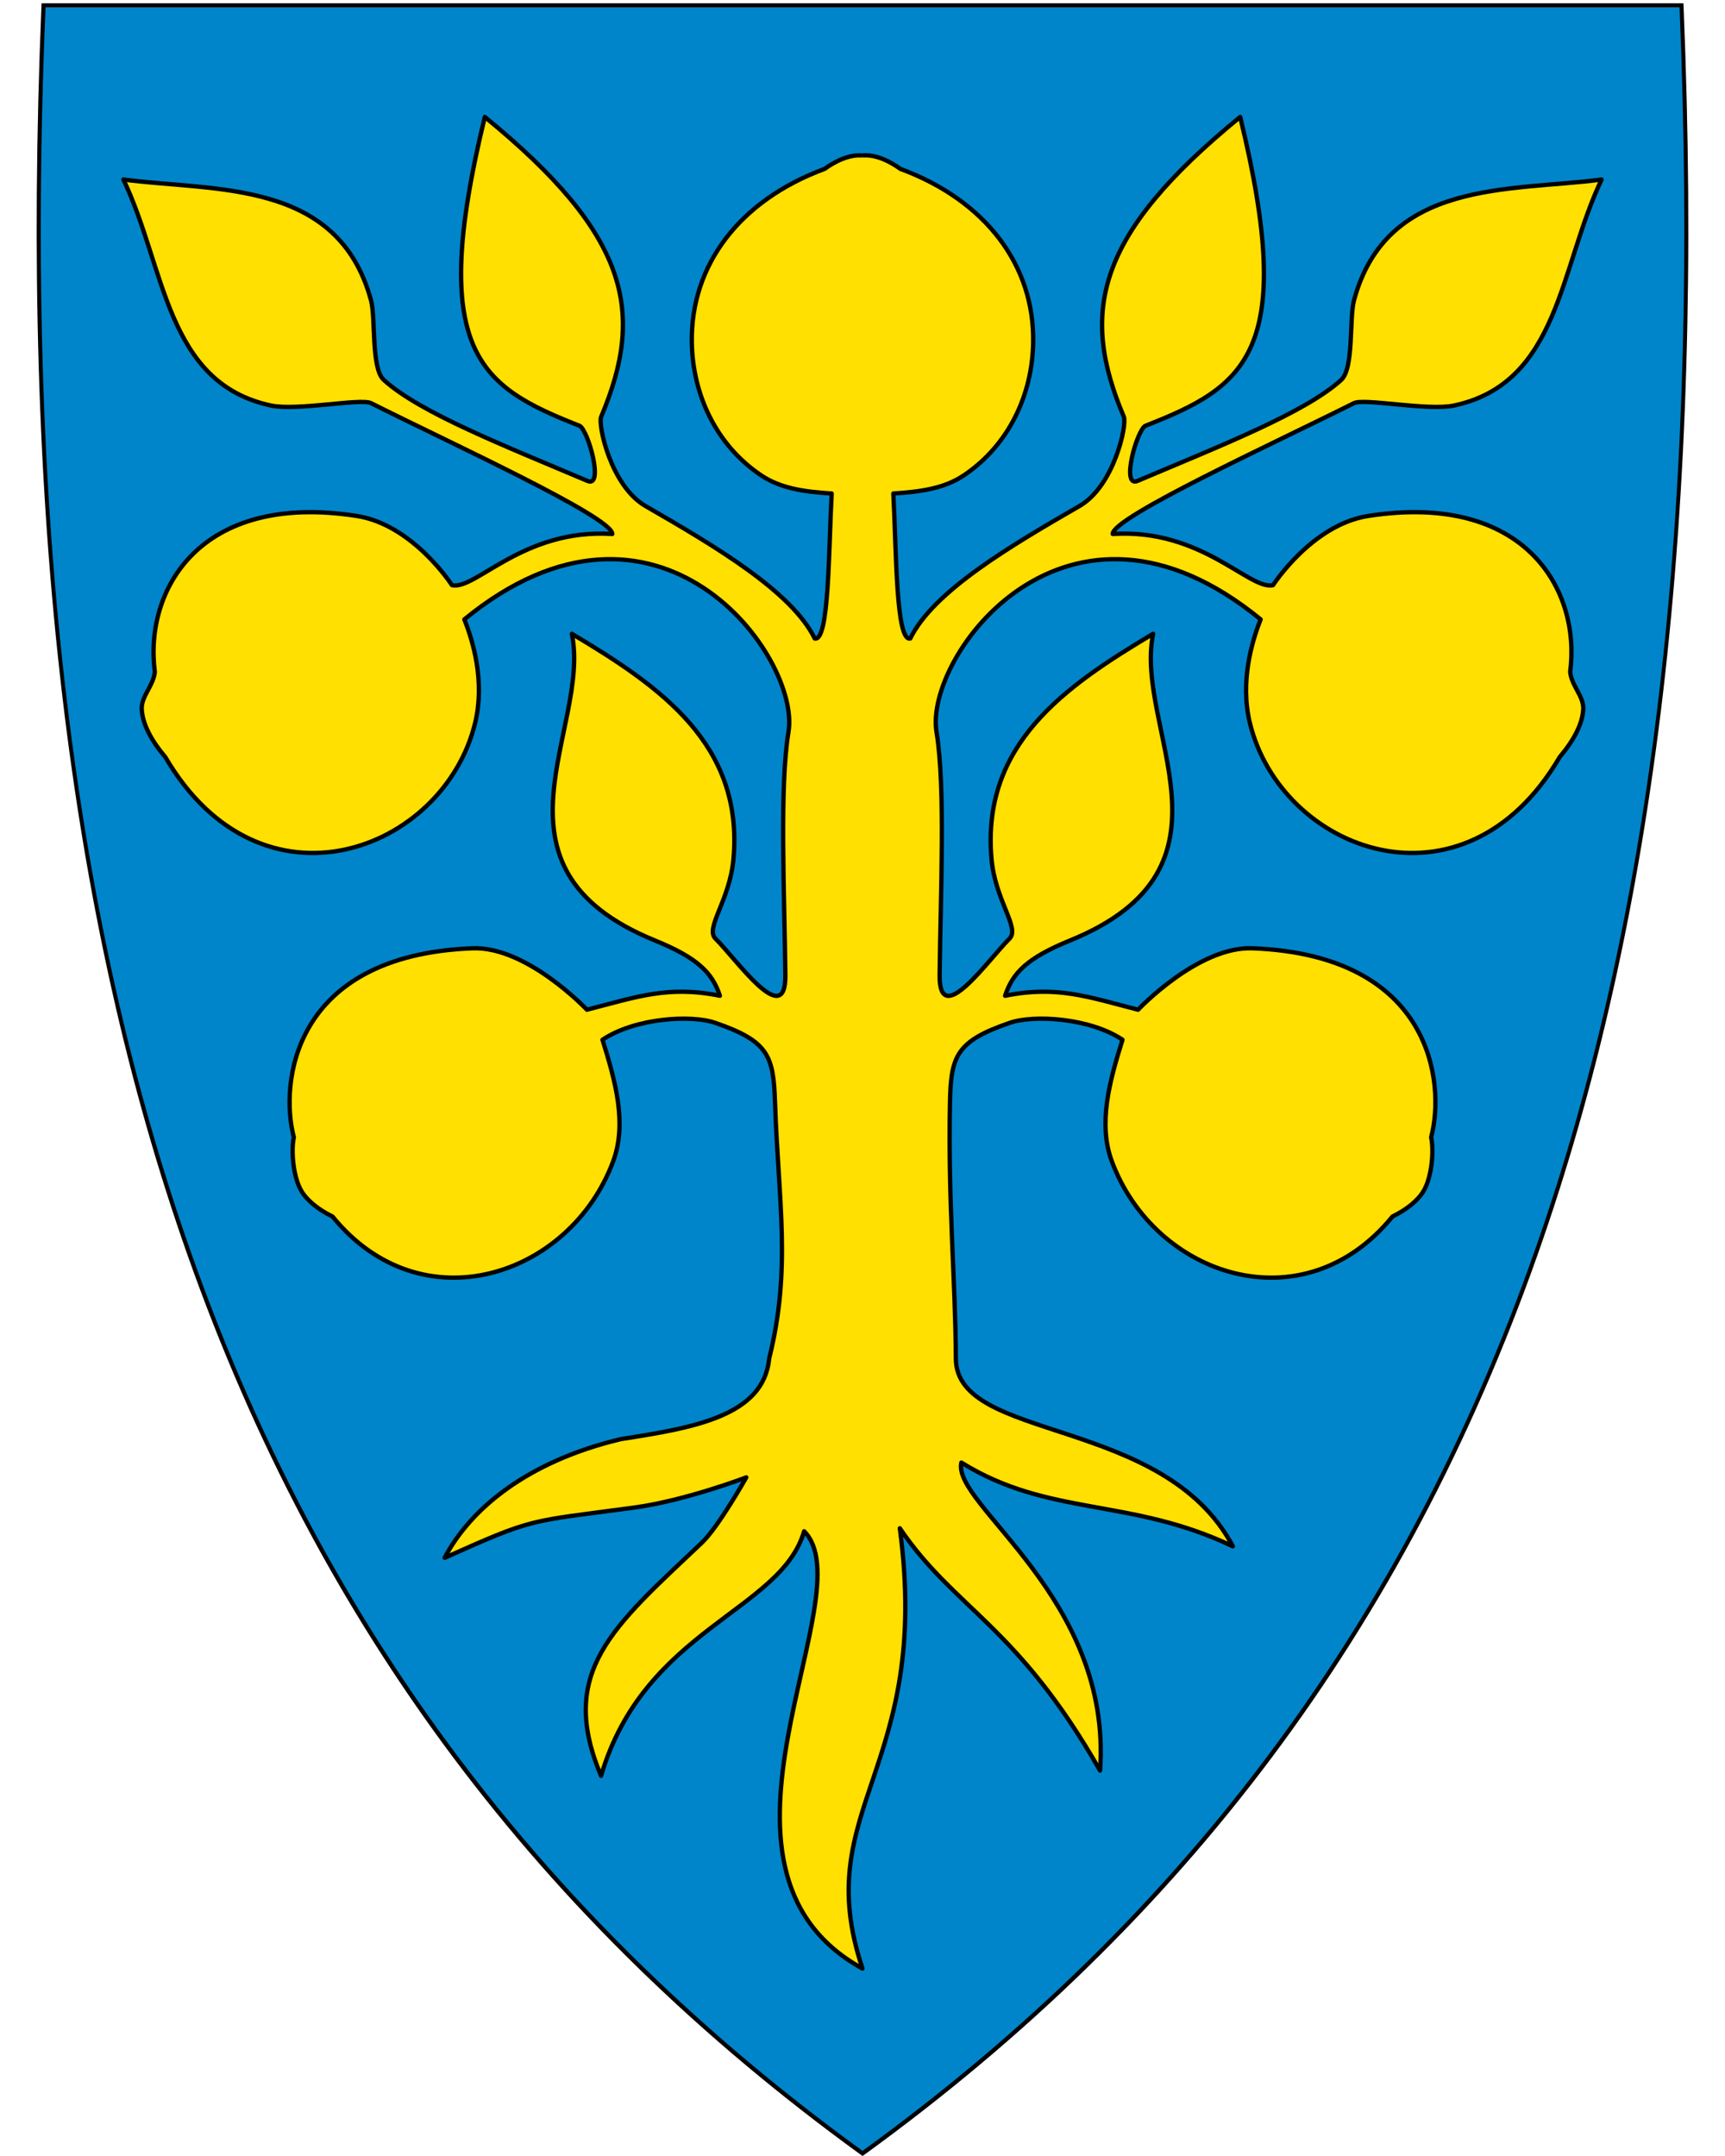<?xml version="1.0" encoding="UTF-8" standalone="no"?>
<svg
   xmlns:dc="http://purl.org/dc/elements/1.1/"
   xmlns:cc="http://creativecommons.org/ns#"
   xmlns:rdf="http://www.w3.org/1999/02/22-rdf-syntax-ns#"
   xmlns:svg="http://www.w3.org/2000/svg"
   xmlns="http://www.w3.org/2000/svg"
   xml:space="preserve"
   enable-background="new 30.5 31.5 412 533"
   viewBox="30.5 31.5 400 500"
   height="500"
   width="400"
   y="0"
   x="0"
   version="1.1"
   id="svg2"><defs
     id="defs6" /><path
     d="M 230.45,531.13 C 156.13,477.21 105.19,409.11 74.71,322.97 47.07,244.87 35.98,150.22 40.8,33.62 l 0.02,-0.46 379.82,0 0.02,0.46 c 4.81,116.6 -6.28,211.24 -33.91,289.35 -30.48,86.14 -81.42,154.24 -155.74,208.16 l -0.28,0.2 -0.28,-0.2 z"
     id="path8"
     style="fill:#0085ca;fill-opacity:1" /><path
     d="M 419.96,33.21 C 429.03,252.66 383.71,419.16 230.51,530.31 146.04,469.02 94.36,390.9 66.52,296.34 64.43,289.25 62.48,282.07 60.65,274.8 49.2,229.11 42.88,179.78 40.77,126.86 39.57,96.8 39.72,65.58 41.06,33.21 l 189.45,0 189.45,0 m 0.92,-0.95 -0.92,0 -189.45,0 -189.45,0 -0.92,0 -0.04,0.92 c -4.82,116.66 6.28,211.36 33.93,289.52 30.51,86.24 81.51,154.41 155.91,208.39 l 0.56,0.41 0.56,-0.41 C 305.46,477.11 356.46,408.94 386.97,322.7 414.62,244.54 425.72,149.84 420.9,33.18 l -0.04,-0.92 0,0 z"
     id="path10" /><path
     d="m 230.5,67.556 c -4.257,-0.422 -8.729,3.089 -8.729,3.089 -19.965,7.366 -31.13,22.495 -30.851,40.234 0.191,12.177 5.653,23.82 16.009,30.816 4.508,3.046 9.92,3.849 16.424,4.255 -0.713,13.091 -0.571,34.431 -3.93,33.626 -5.318,-10.901 -23.181,-21.462 -39.236,-30.718 -8.045,-4.638 -11.068,-18.847 -10.29,-20.688 10.247,-24.266 6.608,-42.116 -26.973,-69.547 -13.337,54.744 -1.048,62.564 21.929,71.609 1.967,0.774 5.825,14.479 1.883,12.807 -19.311,-8.193 -38.873,-15.824 -47.238,-23.426 -2.992,-2.719 -1.829,-14.295 -2.984,-18.532 -7.655,-28.078 -36.168,-25.152 -57.402,-27.941 9.728,20.27 9.772,47.168 34.194,52.402 6.067,1.3 20.866,-1.735 23.238,-0.544 18.282,9.186 56.047,26.476 55.934,30.337 -20.693,-1.323 -31.72,13.119 -37.179,11.87 0,0 -9.011,-14.024 -22.09,-16.051 -36.356,-5.632 -49.297,17.137 -46.806,36.151 -0.288,3.23 -3.179,5.648 -3.032,8.662 0.168,3.451 2.215,7.273 5.461,11.103 22.29,38.06 64.656,21.832 71.85,-7.94 2.3,-9.519 -0.459,-18.853 -2.506,-23.982 44.816,-36.708 78.062,8.534 75.162,26.1 -2.112,12.793 -0.924,37.575 -0.725,56.413 0.136,12.842 -11.338,-3.677 -16.203,-8.48 -2.493,-2.461 3.322,-8.82 4.176,-18.516 2.338,-26.536 -16.897,-39.92 -37.483,-52.183 4.564,21.949 -22.428,54.153 19.291,71.137 9.97,4.059 13.318,7.541 15.036,12.813 -11.953,-2.424 -19.199,0.248 -30.827,3.235 0,0 -13.912,-14.738 -26.548,-14.247 -41.911,1.629 -44.701,31.518 -41.411,43.821 -0.666,2.975 -0.217,9.189 1.781,12.521 1.352,2.253 4.102,4.384 7.176,5.857 20.692,25.444 55.173,13.898 65.086,-12.81 3.217,-8.668 0.598,-18.351 -2.48,-28.18 7.61,-5.092 20.598,-5.831 26.118,-3.93 12.349,4.252 13.52,7.618 13.884,18.312 0.797,23.375 3.857,38.655 -1.361,59.598 -1.289,13.37 -17.774,16.046 -34.383,18.636 -21.722,5.184 -34.895,16.183 -40.862,27.53 20.923,-9.358 19.136,-8.318 43.789,-11.626 12.032,-1.615 26.162,-7.031 26.162,-7.031 0,0 -6.446,11.5 -10.307,15.157 -20.661,19.565 -33.525,29.915 -23.368,54.068 10.009,-34.078 41.752,-38.168 47.084,-56.726 14.491,14.552 -28.888,78.075 13.537,101.414 -12.505,-37.313 16.167,-45.988 8.653,-102.11 12.796,18.848 27.132,22.367 46.434,56.199 2.902,-40.177 -34.429,-61.663 -32.159,-71.43 20.306,12.606 39.144,8.065 62.95,19.422 -16.035,-30.377 -64.119,-24.13 -64.225,-43.503 -0.102,-18.53 -1.843,-36.065 -1.361,-59.598 0.219,-10.699 1.535,-14.061 13.884,-18.312 5.521,-1.901 18.508,-1.162 26.118,3.93 -3.077,9.829 -5.697,19.512 -2.48,28.18 9.913,26.708 44.394,38.254 65.086,12.81 3.075,-1.473 5.825,-3.604 7.176,-5.857 1.998,-3.331 2.447,-9.545 1.781,-12.521 3.29,-12.303 0.5,-42.192 -41.411,-43.821 -12.636,-0.491 -26.548,14.247 -26.548,14.247 -11.628,-2.986 -18.874,-5.658 -30.827,-3.235 1.718,-5.272 5.067,-8.754 15.036,-12.813 41.719,-16.985 14.728,-49.188 19.291,-71.137 -20.586,12.263 -39.821,25.647 -37.483,52.183 0.854,9.696 6.669,16.055 4.176,18.516 -4.865,4.803 -16.339,21.321 -16.203,8.48 0.199,-18.839 1.387,-43.62 -0.725,-56.413 -2.9,-17.566 30.346,-62.809 75.162,-26.1 -2.048,5.128 -4.806,14.463 -2.506,23.982 7.194,29.773 49.56,46.001 71.85,7.94 3.245,-3.831 5.292,-7.653 5.461,-11.103 0.147,-3.014 -2.744,-5.431 -3.032,-8.662 2.491,-19.014 -10.45,-41.783 -46.806,-36.151 -13.079,2.026 -22.09,16.051 -22.09,16.051 -5.46,1.249 -16.487,-13.194 -37.179,-11.87 -0.114,-3.86 37.652,-21.151 55.934,-30.337 2.372,-1.192 17.171,1.844 23.238,0.544 24.422,-5.235 24.466,-32.133 34.194,-52.402 -21.234,2.789 -49.747,-0.136 -57.402,27.941 -1.155,4.237 0.008,15.813 -2.984,18.532 -8.366,7.602 -27.927,15.232 -47.238,23.426 -3.942,1.673 -0.084,-12.033 1.883,-12.807 22.978,-9.045 35.266,-16.865 21.929,-71.609 -33.581,27.431 -37.22,45.281 -26.973,69.547 0.777,1.841 -2.245,16.05 -10.29,20.688 -16.055,9.256 -33.918,19.818 -39.236,30.718 -3.358,0.806 -3.217,-20.534 -3.93,-33.626 6.504,-0.406 11.915,-1.209 16.424,-4.255 10.356,-6.996 15.818,-18.639 16.009,-30.816 0.279,-17.739 -10.887,-32.868 -30.851,-40.234 0,0 -4.472,-3.511 -8.729,-3.089"
     id="path4399"
     style="fill:#ffe000;fill-opacity:1;stroke:#000000;stroke-linejoin:round;stroke-opacity:1" /></svg>